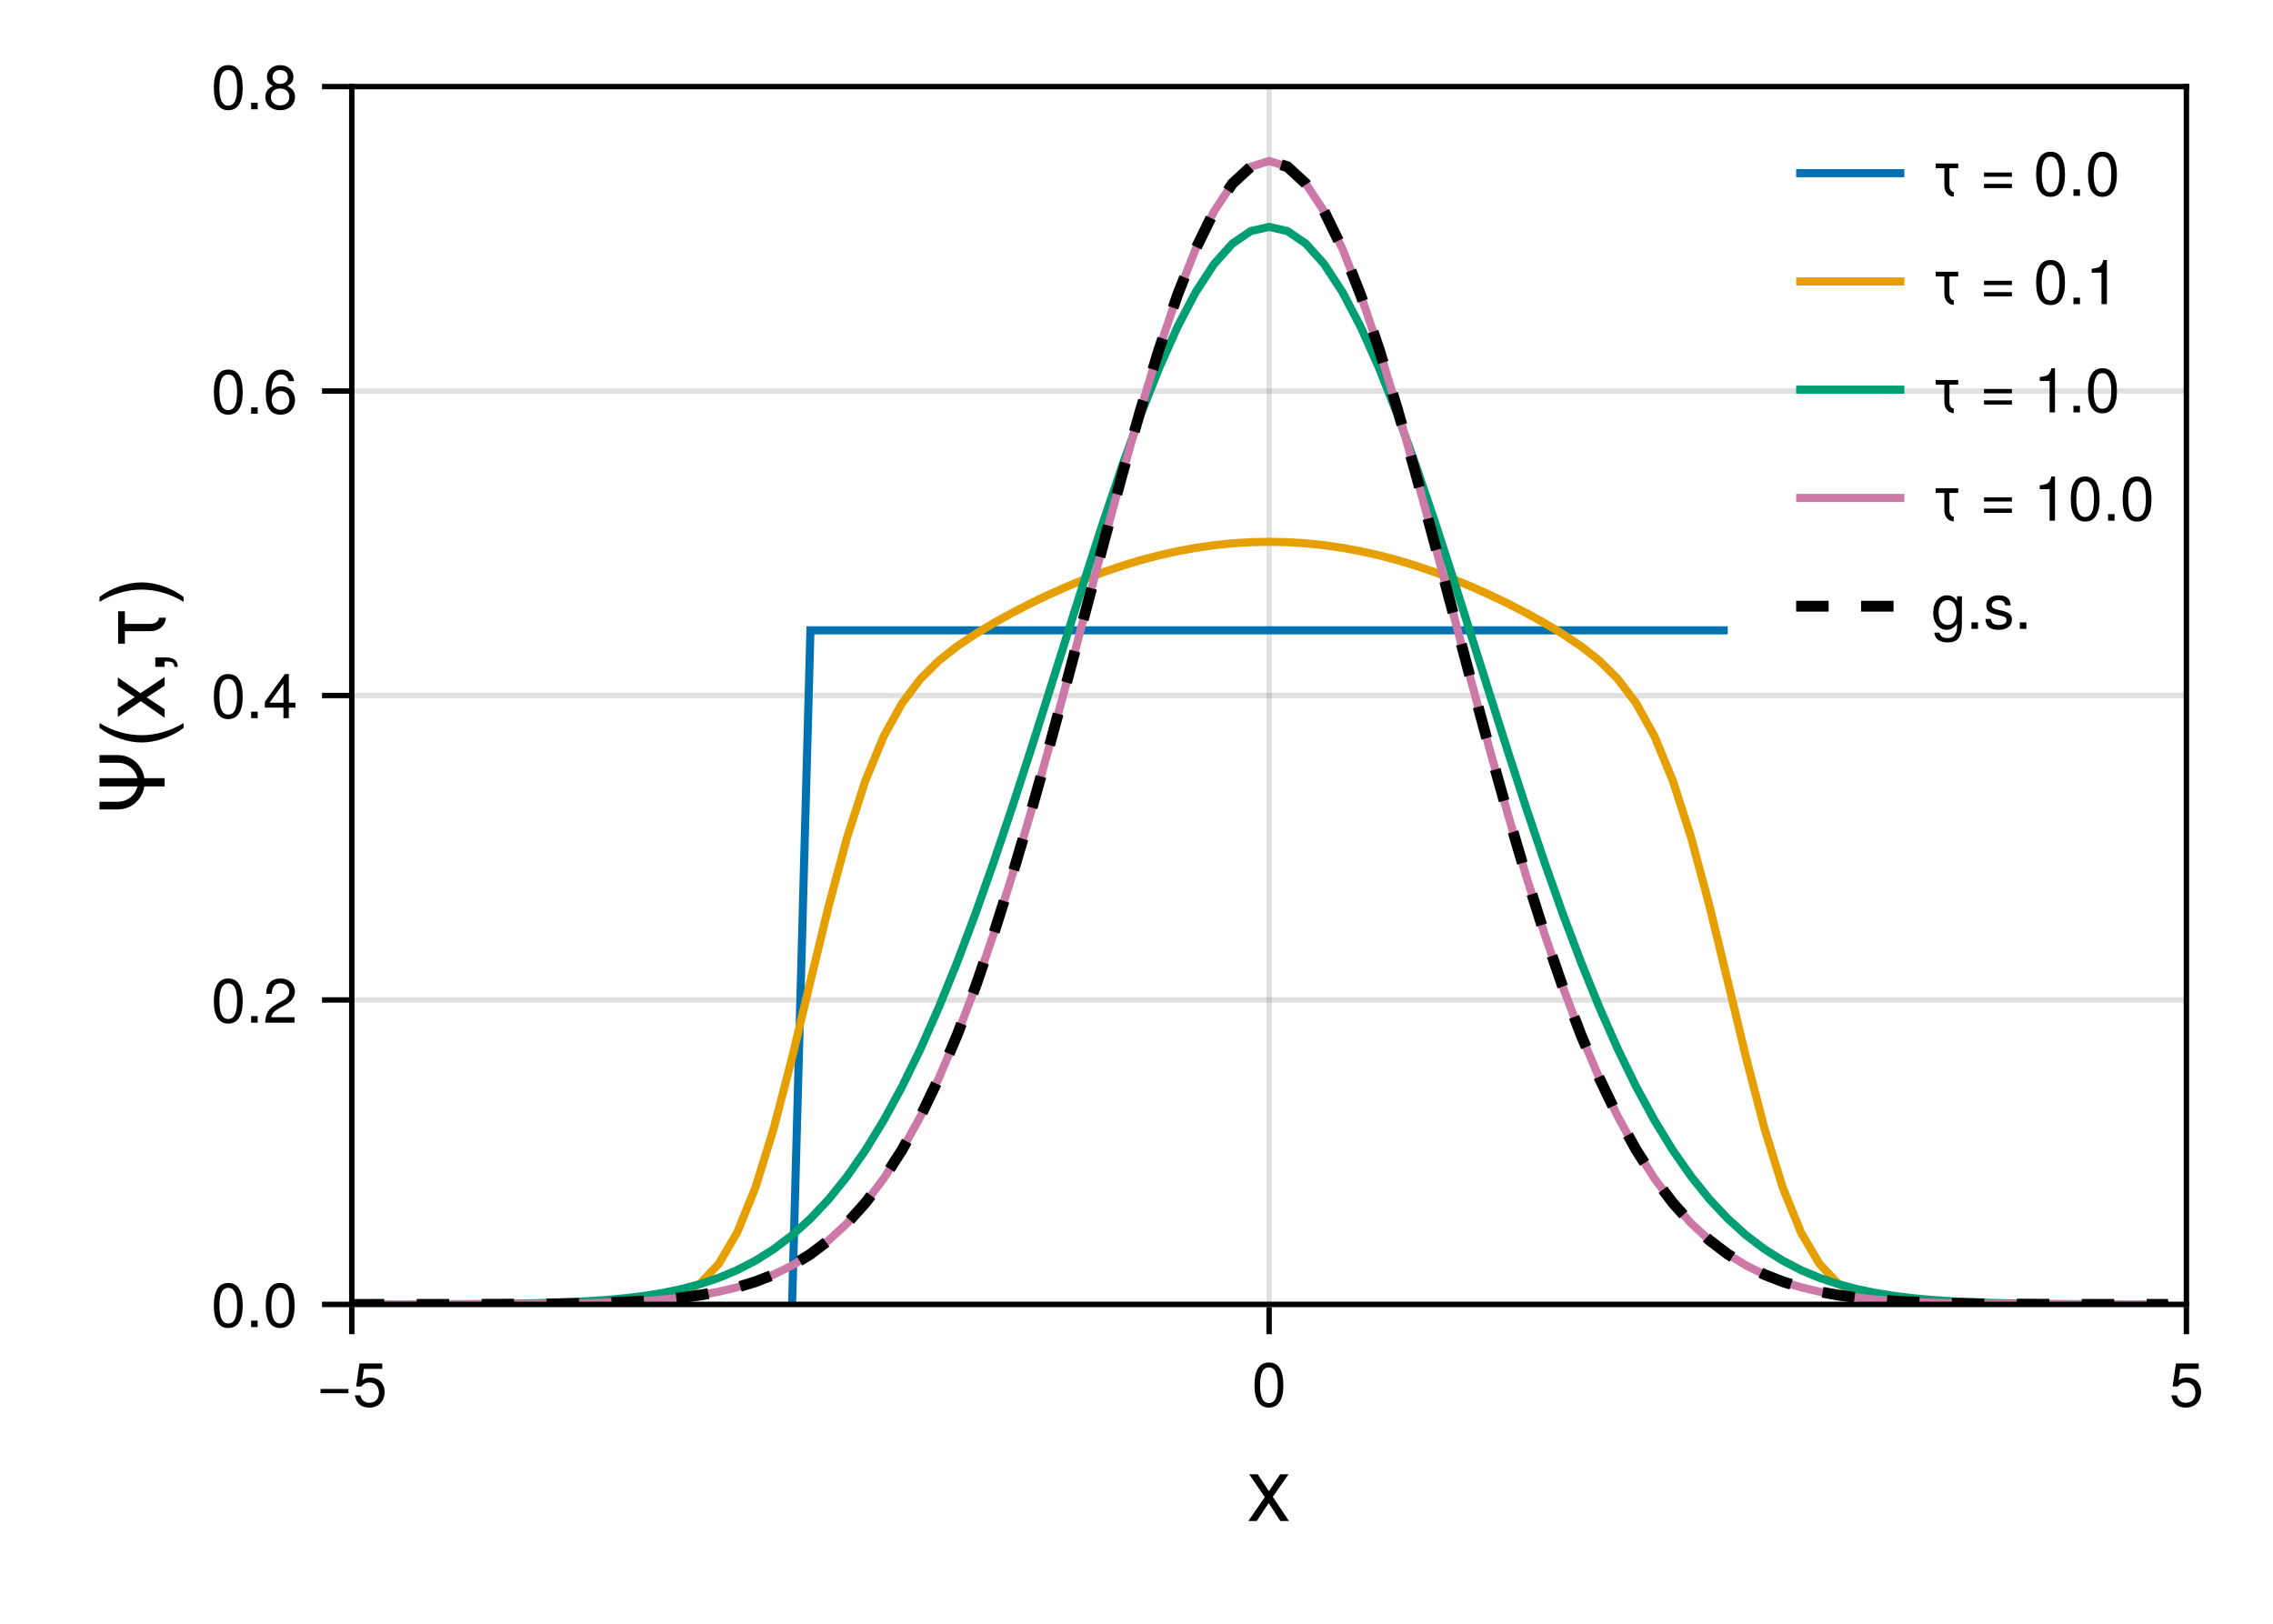 <?xml version="1.0" encoding="UTF-8"?>
<svg xmlns="http://www.w3.org/2000/svg" xmlns:xlink="http://www.w3.org/1999/xlink" width="420" height="300" viewBox="0 0 420 300">
<defs>
<g>
<g id="glyph-0-0-93cee2c3">
<path d="M 7.797 0 C 7.797 0 6.203 0 6.203 0 C 6.203 0 4.047 -3.312 4.047 -3.312 C 4.047 -3.312 1.844 0 1.844 0 C 1.844 0 0.281 0 0.281 0 C 0.281 0 3.328 -4.406 3.328 -4.406 C 3.328 -4.406 0.453 -8.641 0.453 -8.641 C 0.453 -8.641 2.016 -8.641 2.016 -8.641 C 2.016 -8.641 4.094 -5.516 4.094 -5.516 C 4.094 -5.516 6.172 -8.641 6.172 -8.641 C 6.172 -8.641 7.719 -8.641 7.719 -8.641 C 7.719 -8.641 4.812 -4.469 4.812 -4.469 C 4.812 -4.469 7.797 0 7.797 0 Z M 7.797 0 "/>
</g>
<g id="glyph-1-0-93cee2c3">
<path d="M 5.938 -2.484 C 5.938 -2.484 0.781 -2.484 0.781 -2.484 C 0.781 -2.484 0.781 -3.266 0.781 -3.266 C 0.781 -3.266 5.938 -3.266 5.938 -3.266 C 5.938 -3.266 5.938 -2.484 5.938 -2.484 Z M 5.938 -2.484 "/>
</g>
<g id="glyph-1-1-93cee2c3">
<path d="M 5.828 -3.922 C 5.828 -1.234 4.891 0.172 3.156 0.172 C 1.422 0.172 0.5 -1.234 0.5 -3.984 C 0.5 -6.734 1.406 -8.156 3.156 -8.156 C 4.938 -8.156 5.828 -6.75 5.828 -3.922 Z M 4.797 -4.016 C 4.797 -6.203 4.25 -7.25 3.156 -7.25 C 2.062 -7.25 1.531 -6.203 1.531 -3.984 C 1.531 -1.75 2.062 -0.672 3.141 -0.672 C 4.266 -0.672 4.797 -1.703 4.797 -4.016 Z M 4.797 -4.016 "/>
</g>
<g id="glyph-1-2-93cee2c3">
<path d="M 5.906 -2.703 C 5.906 -0.984 4.75 0.172 3.109 0.172 C 1.656 0.172 0.734 -0.469 0.406 -2.094 C 0.406 -2.094 1.422 -2.094 1.422 -2.094 C 1.656 -1.172 2.203 -0.719 3.078 -0.719 C 4.188 -0.719 4.859 -1.391 4.859 -2.562 C 4.859 -3.766 4.172 -4.469 3.078 -4.469 C 2.453 -4.469 2.062 -4.281 1.594 -3.719 C 1.594 -3.719 0.656 -3.719 0.656 -3.719 C 0.656 -3.719 1.266 -7.984 1.266 -7.984 C 1.266 -7.984 5.469 -7.984 5.469 -7.984 C 5.469 -7.984 5.469 -6.984 5.469 -6.984 C 5.469 -6.984 2.078 -6.984 2.078 -6.984 C 2.078 -6.984 1.766 -4.875 1.766 -4.875 C 2.234 -5.219 2.688 -5.375 3.266 -5.375 C 4.828 -5.375 5.906 -4.312 5.906 -2.703 Z M 5.906 -2.703 "/>
</g>
<g id="glyph-1-3-93cee2c3">
<path d="M 4.953 -5.125 C 4.953 -5.125 3.328 -5.125 3.328 -5.125 C 3.328 -5.125 3.328 -1.812 3.328 -1.812 C 3.328 -1.266 3.641 -0.734 4.125 -0.734 C 4.125 -0.734 4.125 0.141 4.125 0.141 C 3.125 0.141 2.391 -0.766 2.391 -1.812 C 2.391 -1.812 2.391 -5.125 2.391 -5.125 C 2.391 -5.125 0.781 -5.125 0.781 -5.125 C 0.781 -5.125 0.781 -5.984 0.781 -5.984 C 0.781 -5.984 4.953 -5.984 4.953 -5.984 C 4.953 -5.984 4.953 -5.125 4.953 -5.125 Z M 4.953 -5.125 "/>
</g>
<g id="glyph-1-4-93cee2c3">
</g>
<g id="glyph-1-5-93cee2c3">
<path d="M 5.938 -3.531 C 5.938 -3.531 0.781 -3.531 0.781 -3.531 C 0.781 -3.531 0.781 -4.312 0.781 -4.312 C 0.781 -4.312 5.938 -4.312 5.938 -4.312 C 5.938 -4.312 5.938 -3.531 5.938 -3.531 Z M 5.938 -1.438 C 5.938 -1.438 0.781 -1.438 0.781 -1.438 C 0.781 -1.438 0.781 -2.219 0.781 -2.219 C 0.781 -2.219 5.938 -2.219 5.938 -2.219 C 5.938 -2.219 5.938 -1.438 5.938 -1.438 Z M 5.938 -1.438 "/>
</g>
<g id="glyph-1-6-93cee2c3">
<path d="M 2.203 0 C 2.203 0 1 0 1 0 C 1 0 1 -1.203 1 -1.203 C 1 -1.203 2.203 -1.203 2.203 -1.203 C 2.203 -1.203 2.203 0 2.203 0 Z M 2.203 0 "/>
</g>
<g id="glyph-1-7-93cee2c3">
<path d="M 3.984 0 C 3.984 0 2.984 0 2.984 0 C 2.984 0 2.984 -5.812 2.984 -5.812 C 2.984 -5.812 1.172 -5.812 1.172 -5.812 C 1.172 -5.812 1.172 -6.531 1.172 -6.531 C 2.734 -6.734 2.969 -6.906 3.328 -8.156 C 3.328 -8.156 3.984 -8.156 3.984 -8.156 C 3.984 -8.156 3.984 0 3.984 0 Z M 3.984 0 "/>
</g>
<g id="glyph-2-0-93cee2c3">
<path d="M 5.906 -2.703 C 5.906 -0.984 4.75 0.172 3.109 0.172 C 1.656 0.172 0.734 -0.469 0.406 -2.094 C 0.406 -2.094 1.422 -2.094 1.422 -2.094 C 1.656 -1.172 2.203 -0.719 3.078 -0.719 C 4.188 -0.719 4.859 -1.391 4.859 -2.562 C 4.859 -3.766 4.172 -4.469 3.078 -4.469 C 2.453 -4.469 2.062 -4.281 1.594 -3.719 C 1.594 -3.719 0.656 -3.719 0.656 -3.719 C 0.656 -3.719 1.266 -7.984 1.266 -7.984 C 1.266 -7.984 5.469 -7.984 5.469 -7.984 C 5.469 -7.984 5.469 -6.984 5.469 -6.984 C 5.469 -6.984 2.078 -6.984 2.078 -6.984 C 2.078 -6.984 1.766 -4.875 1.766 -4.875 C 2.234 -5.219 2.688 -5.375 3.266 -5.375 C 4.828 -5.375 5.906 -4.312 5.906 -2.703 Z M 5.906 -2.703 "/>
</g>
<g id="glyph-2-1-93cee2c3">
<path d="M 2.203 0 C 2.203 0 1 0 1 0 C 1 0 1 -1.203 1 -1.203 C 1 -1.203 2.203 -1.203 2.203 -1.203 C 2.203 -1.203 2.203 0 2.203 0 Z M 2.203 0 "/>
</g>
<g id="glyph-2-2-93cee2c3">
<path d="M 5.828 -3.922 C 5.828 -1.234 4.891 0.172 3.156 0.172 C 1.422 0.172 0.5 -1.234 0.5 -3.984 C 0.5 -6.734 1.406 -8.156 3.156 -8.156 C 4.938 -8.156 5.828 -6.75 5.828 -3.922 Z M 4.797 -4.016 C 4.797 -6.203 4.25 -7.25 3.156 -7.25 C 2.062 -7.25 1.531 -6.203 1.531 -3.984 C 1.531 -1.75 2.062 -0.672 3.141 -0.672 C 4.266 -0.672 4.797 -1.703 4.797 -4.016 Z M 4.797 -4.016 "/>
</g>
<g id="glyph-2-3-93cee2c3">
<path d="M 5.875 -5.766 C 5.875 -4.766 5.297 -3.906 4.156 -3.297 C 4.156 -3.297 3 -2.672 3 -2.672 C 2 -2.094 1.641 -1.672 1.531 -1 C 1.531 -1 5.812 -1 5.812 -1 C 5.812 -1 5.812 0 5.812 0 C 5.812 0 0.391 0 0.391 0 C 0.484 -1.797 0.984 -2.562 2.672 -3.531 C 2.672 -3.531 3.734 -4.125 3.734 -4.125 C 4.469 -4.547 4.844 -5.094 4.844 -5.734 C 4.844 -6.609 4.156 -7.266 3.234 -7.266 C 2.234 -7.266 1.672 -6.688 1.594 -5.328 C 1.594 -5.328 0.578 -5.328 0.578 -5.328 C 0.625 -7.297 1.594 -8.156 3.266 -8.156 C 4.812 -8.156 5.875 -7.141 5.875 -5.766 Z M 5.875 -5.766 "/>
</g>
<g id="glyph-2-4-93cee2c3">
<path d="M 5.906 -2.531 C 5.906 -0.938 4.781 0.172 3.234 0.172 C 1.375 0.172 0.5 -1.172 0.5 -3.719 C 0.5 -6.562 1.516 -8.156 3.422 -8.156 C 4.656 -8.156 5.531 -7.359 5.734 -6.031 C 5.734 -6.031 4.719 -6.031 4.719 -6.031 C 4.547 -6.812 4.062 -7.25 3.344 -7.25 C 2.188 -7.25 1.547 -6.156 1.531 -4.156 C 1.969 -4.766 2.594 -5.078 3.406 -5.078 C 4.859 -5.078 5.906 -4.047 5.906 -2.531 Z M 4.859 -2.453 C 4.859 -3.547 4.25 -4.172 3.281 -4.172 C 2.281 -4.172 1.594 -3.516 1.594 -2.5 C 1.594 -1.453 2.297 -0.719 3.25 -0.719 C 4.172 -0.719 4.859 -1.422 4.859 -2.453 Z M 4.859 -2.453 "/>
</g>
<g id="glyph-3-0-93cee2c3">
<path d="M -8.641 -11.172 C -6.156 -11.172 -4.109 -9.328 -3.75 -6.906 C -3.75 -6.906 0 -6.906 0 -6.906 C 0 -6.906 0 -5.375 0 -5.375 C 0 -5.375 -3.75 -5.375 -3.75 -5.375 C -4.109 -2.969 -6.156 -1.125 -8.641 -1.125 C -8.641 -1.125 -12.031 -1.125 -12.031 -1.125 C -12.031 -1.125 -12.031 -2.547 -12.031 -2.547 C -12.031 -2.547 -8.641 -2.547 -8.641 -2.547 C -6.875 -2.547 -5.391 -3.75 -5.031 -5.375 C -5.031 -5.375 -12.031 -5.375 -12.031 -5.375 C -12.031 -5.375 -12.031 -6.906 -12.031 -6.906 C -12.031 -6.906 -5.031 -6.906 -5.031 -6.906 C -5.391 -8.547 -6.875 -9.75 -8.641 -9.75 C -8.641 -9.75 -12.031 -9.75 -12.031 -9.75 C -12.031 -9.75 -12.031 -11.172 -12.031 -11.172 C -12.031 -11.172 -8.641 -11.172 -8.641 -11.172 Z M -8.641 -11.172 "/>
</g>
<g id="glyph-3-1-93cee2c3">
<path d="M 3.5 -4.797 C 3.5 -4.797 3.5 -3.891 3.5 -3.891 C 1.344 -2.25 -1.672 -1.203 -4.281 -1.203 C -6.859 -1.203 -9.859 -2.25 -12.031 -3.891 C -12.031 -3.891 -12.031 -4.797 -12.031 -4.797 C -9.688 -3.344 -6.891 -2.547 -4.281 -2.547 C -1.641 -2.547 1.141 -3.344 3.5 -4.797 Z M 3.5 -4.797 "/>
</g>
<g id="glyph-4-0-93cee2c3">
<path d="M 0 -7.797 C 0 -7.797 0 -6.203 0 -6.203 C 0 -6.203 -3.312 -4.047 -3.312 -4.047 C -3.312 -4.047 0 -1.844 0 -1.844 C 0 -1.844 0 -0.281 0 -0.281 C 0 -0.281 -4.406 -3.328 -4.406 -3.328 C -4.406 -3.328 -8.641 -0.453 -8.641 -0.453 C -8.641 -0.453 -8.641 -2.016 -8.641 -2.016 C -8.641 -2.016 -5.516 -4.094 -5.516 -4.094 C -5.516 -4.094 -8.641 -6.172 -8.641 -6.172 C -8.641 -6.172 -8.641 -7.719 -8.641 -7.719 C -8.641 -7.719 -4.469 -4.812 -4.469 -4.812 C -4.469 -4.812 0 -7.797 0 -7.797 Z M 0 -7.797 "/>
</g>
<g id="glyph-4-1-93cee2c3">
<path d="M -7.344 -7.109 C -7.344 -7.109 -7.344 -4.781 -7.344 -4.781 C -7.344 -4.781 -2.594 -4.781 -2.594 -4.781 C -1.812 -4.781 -1.062 -5.219 -1.062 -5.922 C -1.062 -5.922 0.203 -5.922 0.203 -5.922 C 0.203 -4.484 -1.109 -3.438 -2.594 -3.438 C -2.594 -3.438 -7.344 -3.438 -7.344 -3.438 C -7.344 -3.438 -7.344 -1.125 -7.344 -1.125 C -7.344 -1.125 -8.594 -1.125 -8.594 -1.125 C -8.594 -1.125 -8.594 -7.109 -8.594 -7.109 C -8.594 -7.109 -7.344 -7.109 -7.344 -7.109 Z M -7.344 -7.109 "/>
</g>
<g id="glyph-5-0-93cee2c3">
<path d="M 0.266 -3.172 C 1.688 -3.172 2.422 -2.594 2.422 -1.438 C 2.422 -1.438 1.797 -1.438 1.797 -1.438 C 1.766 -2.219 1.438 -2.422 0.297 -2.422 C 0.297 -2.422 0 -2.422 0 -2.422 C 0 -2.422 0 -1.438 0 -1.438 C 0 -1.438 -1.719 -1.438 -1.719 -1.438 C -1.719 -1.438 -1.719 -3.172 -1.719 -3.172 C -1.719 -3.172 0.266 -3.172 0.266 -3.172 Z M 0.266 -3.172 "/>
</g>
<g id="glyph-5-1-93cee2c3">
<path d="M -4.25 -4.219 C -1.672 -4.219 1.344 -3.188 3.5 -1.531 C 3.5 -1.531 3.5 -0.625 3.5 -0.625 C 1.156 -2.078 -1.641 -2.891 -4.25 -2.891 C -6.891 -2.891 -9.672 -2.078 -12.031 -0.625 C -12.031 -0.625 -12.031 -1.531 -12.031 -1.531 C -9.859 -3.188 -6.859 -4.219 -4.25 -4.219 Z M -4.25 -4.219 "/>
</g>
<g id="glyph-6-0-93cee2c3">
<path d="M 5.828 -3.922 C 5.828 -1.234 4.891 0.172 3.156 0.172 C 1.422 0.172 0.5 -1.234 0.5 -3.984 C 0.5 -6.734 1.406 -8.156 3.156 -8.156 C 4.938 -8.156 5.828 -6.75 5.828 -3.922 Z M 4.797 -4.016 C 4.797 -6.203 4.25 -7.25 3.156 -7.25 C 2.062 -7.25 1.531 -6.203 1.531 -3.984 C 1.531 -1.75 2.062 -0.672 3.141 -0.672 C 4.266 -0.672 4.797 -1.703 4.797 -4.016 Z M 4.797 -4.016 "/>
</g>
<g id="glyph-7-0-93cee2c3">
<path d="M 5.828 -3.922 C 5.828 -1.234 4.891 0.172 3.156 0.172 C 1.422 0.172 0.5 -1.234 0.5 -3.984 C 0.5 -6.734 1.406 -8.156 3.156 -8.156 C 4.938 -8.156 5.828 -6.75 5.828 -3.922 Z M 4.797 -4.016 C 4.797 -6.203 4.25 -7.25 3.156 -7.25 C 2.062 -7.25 1.531 -6.203 1.531 -3.984 C 1.531 -1.75 2.062 -0.672 3.141 -0.672 C 4.266 -0.672 4.797 -1.703 4.797 -4.016 Z M 4.797 -4.016 "/>
</g>
<g id="glyph-8-0-93cee2c3">
<path d="M 2.203 0 C 2.203 0 1 0 1 0 C 1 0 1 -1.203 1 -1.203 C 1 -1.203 2.203 -1.203 2.203 -1.203 C 2.203 -1.203 2.203 0 2.203 0 Z M 2.203 0 "/>
</g>
<g id="glyph-8-1-93cee2c3">
<path d="M 5.984 -1.953 C 5.984 -1.953 4.766 -1.953 4.766 -1.953 C 4.766 -1.953 4.766 0 4.766 0 C 4.766 0 3.766 0 3.766 0 C 3.766 0 3.766 -1.953 3.766 -1.953 C 3.766 -1.953 0.328 -1.953 0.328 -1.953 C 0.328 -1.953 0.328 -3.031 0.328 -3.031 C 0.328 -3.031 4.031 -8.156 4.031 -8.156 C 4.031 -8.156 4.766 -8.156 4.766 -8.156 C 4.766 -8.156 4.766 -2.859 4.766 -2.859 C 4.766 -2.859 5.984 -2.859 5.984 -2.859 C 5.984 -2.859 5.984 -1.953 5.984 -1.953 Z M 3.766 -2.859 C 3.766 -2.859 3.766 -6.422 3.766 -6.422 C 3.766 -6.422 1.203 -2.859 1.203 -2.859 C 1.203 -2.859 3.766 -2.859 3.766 -2.859 Z M 3.766 -2.859 "/>
</g>
<g id="glyph-9-0-93cee2c3">
<path d="M 5.828 -3.922 C 5.828 -1.234 4.891 0.172 3.156 0.172 C 1.422 0.172 0.5 -1.234 0.5 -3.984 C 0.5 -6.734 1.406 -8.156 3.156 -8.156 C 4.938 -8.156 5.828 -6.75 5.828 -3.922 Z M 4.797 -4.016 C 4.797 -6.203 4.25 -7.25 3.156 -7.25 C 2.062 -7.25 1.531 -6.203 1.531 -3.984 C 1.531 -1.75 2.062 -0.672 3.141 -0.672 C 4.266 -0.672 4.797 -1.703 4.797 -4.016 Z M 4.797 -4.016 "/>
</g>
<g id="glyph-10-0-93cee2c3">
<path d="M 2.203 0 C 2.203 0 1 0 1 0 C 1 0 1 -1.203 1 -1.203 C 1 -1.203 2.203 -1.203 2.203 -1.203 C 2.203 -1.203 2.203 0 2.203 0 Z M 2.203 0 "/>
</g>
<g id="glyph-10-1-93cee2c3">
<path d="M 5.906 -2.297 C 5.906 -0.812 4.766 0.172 3.156 0.172 C 1.547 0.172 0.422 -0.812 0.422 -2.312 C 0.422 -3.203 0.891 -3.844 1.812 -4.297 C 0.984 -4.812 0.719 -5.219 0.719 -5.984 C 0.719 -7.25 1.719 -8.156 3.156 -8.156 C 4.609 -8.156 5.609 -7.25 5.609 -5.984 C 5.609 -5.203 5.344 -4.797 4.5 -4.297 C 5.438 -3.844 5.906 -3.203 5.906 -2.297 Z M 4.578 -5.953 C 4.578 -6.75 4.031 -7.25 3.156 -7.25 C 2.312 -7.25 1.75 -6.75 1.75 -5.969 C 1.75 -5.203 2.312 -4.688 3.156 -4.688 C 4.016 -4.688 4.578 -5.203 4.578 -5.953 Z M 4.859 -2.281 C 4.859 -3.25 4.172 -3.844 3.156 -3.844 C 2.156 -3.844 1.453 -3.25 1.453 -2.281 C 1.453 -1.328 2.156 -0.719 3.141 -0.719 C 4.172 -0.719 4.859 -1.328 4.859 -2.281 Z M 4.859 -2.281 "/>
</g>
<g id="glyph-11-0-93cee2c3">
<path d="M 4.953 -5.125 C 4.953 -5.125 3.328 -5.125 3.328 -5.125 C 3.328 -5.125 3.328 -1.812 3.328 -1.812 C 3.328 -1.266 3.641 -0.734 4.125 -0.734 C 4.125 -0.734 4.125 0.141 4.125 0.141 C 3.125 0.141 2.391 -0.766 2.391 -1.812 C 2.391 -1.812 2.391 -5.125 2.391 -5.125 C 2.391 -5.125 0.781 -5.125 0.781 -5.125 C 0.781 -5.125 0.781 -5.984 0.781 -5.984 C 0.781 -5.984 4.953 -5.984 4.953 -5.984 C 4.953 -5.984 4.953 -5.125 4.953 -5.125 Z M 4.953 -5.125 "/>
</g>
<g id="glyph-11-1-93cee2c3">
</g>
<g id="glyph-11-2-93cee2c3">
<path d="M 5.938 -3.531 C 5.938 -3.531 0.781 -3.531 0.781 -3.531 C 0.781 -3.531 0.781 -4.312 0.781 -4.312 C 0.781 -4.312 5.938 -4.312 5.938 -4.312 C 5.938 -4.312 5.938 -3.531 5.938 -3.531 Z M 5.938 -1.438 C 5.938 -1.438 0.781 -1.438 0.781 -1.438 C 0.781 -1.438 0.781 -2.219 0.781 -2.219 C 0.781 -2.219 5.938 -2.219 5.938 -2.219 C 5.938 -2.219 5.938 -1.438 5.938 -1.438 Z M 5.938 -1.438 "/>
</g>
<g id="glyph-11-3-93cee2c3">
<path d="M 5.828 -3.922 C 5.828 -1.234 4.891 0.172 3.156 0.172 C 1.422 0.172 0.5 -1.234 0.5 -3.984 C 0.5 -6.734 1.406 -8.156 3.156 -8.156 C 4.938 -8.156 5.828 -6.75 5.828 -3.922 Z M 4.797 -4.016 C 4.797 -6.203 4.25 -7.25 3.156 -7.25 C 2.062 -7.25 1.531 -6.203 1.531 -3.984 C 1.531 -1.75 2.062 -0.672 3.141 -0.672 C 4.266 -0.672 4.797 -1.703 4.797 -4.016 Z M 4.797 -4.016 "/>
</g>
<g id="glyph-11-4-93cee2c3">
<path d="M 2.203 0 C 2.203 0 1 0 1 0 C 1 0 1 -1.203 1 -1.203 C 1 -1.203 2.203 -1.203 2.203 -1.203 C 2.203 -1.203 2.203 0 2.203 0 Z M 2.203 0 "/>
</g>
<g id="glyph-12-0-93cee2c3">
</g>
<g id="glyph-13-0-93cee2c3">
</g>
<g id="glyph-14-0-93cee2c3">
<path d="M 5.828 -3.922 C 5.828 -1.234 4.891 0.172 3.156 0.172 C 1.422 0.172 0.5 -1.234 0.5 -3.984 C 0.5 -6.734 1.406 -8.156 3.156 -8.156 C 4.938 -8.156 5.828 -6.75 5.828 -3.922 Z M 4.797 -4.016 C 4.797 -6.203 4.25 -7.25 3.156 -7.25 C 2.062 -7.25 1.531 -6.203 1.531 -3.984 C 1.531 -1.75 2.062 -0.672 3.141 -0.672 C 4.266 -0.672 4.797 -1.703 4.797 -4.016 Z M 4.797 -4.016 "/>
</g>
<g id="glyph-15-0-93cee2c3">
<path d="M 5.625 -0.984 C 5.625 1.672 4.812 2.5 2.938 2.5 C 1.516 2.5 0.625 1.828 0.531 0.688 C 0.531 0.688 1.5 0.688 1.5 0.688 C 1.625 1.422 2.203 1.703 2.969 1.703 C 4.078 1.703 4.734 1.094 4.734 -0.5 C 4.734 -0.5 4.734 -0.906 4.734 -0.906 C 4.109 -0.156 3.578 0.172 2.812 0.172 C 1.406 0.172 0.328 -1.062 0.328 -2.953 C 0.328 -4.906 1.375 -6.203 2.891 -6.203 C 3.672 -6.203 4.25 -5.859 4.734 -5.156 C 4.734 -5.156 4.734 -6.031 4.734 -6.031 C 4.734 -6.031 5.625 -6.031 5.625 -6.031 C 5.625 -6.031 5.625 -0.984 5.625 -0.984 Z M 4.641 -2.984 C 4.641 -4.438 4.031 -5.312 3 -5.312 C 1.984 -5.312 1.328 -4.469 1.328 -3.016 C 1.328 -1.547 1.969 -0.719 3.016 -0.719 C 4.031 -0.719 4.641 -1.547 4.641 -2.984 Z M 4.641 -2.984 "/>
</g>
<g id="glyph-16-0-93cee2c3">
<path d="M 2.203 0 C 2.203 0 1 0 1 0 C 1 0 1 -1.203 1 -1.203 C 1 -1.203 2.203 -1.203 2.203 -1.203 C 2.203 -1.203 2.203 0 2.203 0 Z M 2.203 0 "/>
</g>
<g id="glyph-16-1-93cee2c3">
<path d="M 5.281 -1.688 C 5.281 -0.531 4.312 0.172 2.797 0.172 C 1.219 0.172 0.438 -0.453 0.391 -1.844 C 0.391 -1.844 1.406 -1.844 1.406 -1.844 C 1.531 -0.922 2.016 -0.719 2.875 -0.719 C 3.719 -0.719 4.281 -1.047 4.281 -1.609 C 4.281 -2.047 4.016 -2.25 3.344 -2.406 C 3.344 -2.406 2.453 -2.625 2.453 -2.625 C 1.031 -2.969 0.547 -3.422 0.547 -4.359 C 0.547 -5.469 1.453 -6.203 2.859 -6.203 C 4.25 -6.203 5.031 -5.531 5.031 -4.344 C 5.031 -4.344 4.031 -4.344 4.031 -4.344 C 4 -4.984 3.594 -5.312 2.812 -5.312 C 2.031 -5.312 1.547 -4.953 1.547 -4.406 C 1.547 -3.984 1.875 -3.719 2.656 -3.547 C 2.656 -3.547 3.578 -3.328 3.578 -3.328 C 4.766 -3.031 5.281 -2.594 5.281 -1.688 Z M 5.281 -1.688 "/>
</g>
</g>
<clipPath id="clip-0-93cee2c3">
<path clip-rule="nonzero" d="M 142 112 L 324 112 L 324 241 L 142 241 Z M 142 112 "/>
</clipPath>
<clipPath id="clip-1-93cee2c3">
<path clip-rule="nonzero" d="M 87 95 L 378 95 L 378 241 L 87 241 Z M 87 95 "/>
</clipPath>
<clipPath id="clip-2-93cee2c3">
<path clip-rule="nonzero" d="M 65 37 L 404 37 L 404 241 L 65 241 Z M 65 37 "/>
</clipPath>
<clipPath id="clip-3-93cee2c3">
<path clip-rule="nonzero" d="M 65 25 L 404 25 L 404 241 L 65 241 Z M 65 25 "/>
</clipPath>
<clipPath id="clip-4-93cee2c3">
<path clip-rule="nonzero" d="M 65 24 L 404 24 L 404 241 L 65 241 Z M 65 24 "/>
</clipPath>
</defs>
<rect x="-42" y="-30" width="504" height="360" fill="rgb(100%, 100%, 100%)" fill-opacity="1"/>
<path fill-rule="nonzero" fill="rgb(100%, 100%, 100%)" fill-opacity="1" d="M 65 241 L 404 241 L 404 16 L 65 16 Z M 65 241 "/>
<path fill="none" stroke-width="1" stroke-linecap="butt" stroke-linejoin="miter" stroke="rgb(0%, 0%, 0%)" stroke-opacity="0.12" stroke-miterlimit="1.155" d="M 65 241 L 65 16 "/>
<path fill="none" stroke-width="1" stroke-linecap="butt" stroke-linejoin="miter" stroke="rgb(0%, 0%, 0%)" stroke-opacity="0.12" stroke-miterlimit="1.155" d="M 234.5 241 L 234.5 16 "/>
<path fill="none" stroke-width="1" stroke-linecap="butt" stroke-linejoin="miter" stroke="rgb(0%, 0%, 0%)" stroke-opacity="0.12" stroke-miterlimit="1.155" d="M 404 241 L 404 16 "/>
<path fill="none" stroke-width="1" stroke-linecap="butt" stroke-linejoin="miter" stroke="rgb(0%, 0%, 0%)" stroke-opacity="0.12" stroke-miterlimit="1.155" d="M 65 241 L 404 241 "/>
<path fill="none" stroke-width="1" stroke-linecap="butt" stroke-linejoin="miter" stroke="rgb(0%, 0%, 0%)" stroke-opacity="0.12" stroke-miterlimit="1.155" d="M 65 184.75 L 404 184.75 "/>
<path fill="none" stroke-width="1" stroke-linecap="butt" stroke-linejoin="miter" stroke="rgb(0%, 0%, 0%)" stroke-opacity="0.12" stroke-miterlimit="1.155" d="M 65 128.5 L 404 128.5 "/>
<path fill="none" stroke-width="1" stroke-linecap="butt" stroke-linejoin="miter" stroke="rgb(0%, 0%, 0%)" stroke-opacity="0.12" stroke-miterlimit="1.155" d="M 65 72.25 L 404 72.25 "/>
<path fill="none" stroke-width="1" stroke-linecap="butt" stroke-linejoin="miter" stroke="rgb(0%, 0%, 0%)" stroke-opacity="0.12" stroke-miterlimit="1.155" d="M 65 16 L 404 16 "/>
<g fill="rgb(0%, 0%, 0%)" fill-opacity="1">
<use xlink:href="#glyph-0-0-93cee2c3" x="230.375" y="281.023"/>
</g>
<g fill="rgb(0%, 0%, 0%)" fill-opacity="1">
<use xlink:href="#glyph-1-0-93cee2c3" x="58.445" y="259.891"/>
</g>
<g fill="rgb(0%, 0%, 0%)" fill-opacity="1">
<use xlink:href="#glyph-2-0-93cee2c3" x="65.161" y="259.891"/>
</g>
<g fill="rgb(0%, 0%, 0%)" fill-opacity="1">
<use xlink:href="#glyph-1-1-93cee2c3" x="231.303" y="259.891"/>
</g>
<g fill="rgb(0%, 0%, 0%)" fill-opacity="1">
<use xlink:href="#glyph-1-2-93cee2c3" x="400.803" y="259.891"/>
</g>
<g fill="rgb(0%, 0%, 0%)" fill-opacity="1">
<use xlink:href="#glyph-3-0-93cee2c3" x="30.418" y="150.676"/>
</g>
<g fill="rgb(0%, 0%, 0%)" fill-opacity="1">
<use xlink:href="#glyph-3-1-93cee2c3" x="30.418" y="138.383"/>
</g>
<g fill="rgb(0%, 0%, 0%)" fill-opacity="1">
<use xlink:href="#glyph-4-0-93cee2c3" x="30.418" y="132.889"/>
</g>
<g fill="rgb(0%, 0%, 0%)" fill-opacity="1">
<use xlink:href="#glyph-5-0-93cee2c3" x="30.418" y="124.639"/>
</g>
<g fill="rgb(0%, 0%, 0%)" fill-opacity="1">
<use xlink:href="#glyph-4-1-93cee2c3" x="30.418" y="120.052"/>
</g>
<g fill="rgb(0%, 0%, 0%)" fill-opacity="1">
<use xlink:href="#glyph-5-1-93cee2c3" x="30.418" y="111.819"/>
</g>
<g fill="rgb(0%, 0%, 0%)" fill-opacity="1">
<use xlink:href="#glyph-6-0-93cee2c3" x="39.015" y="245.192"/>
</g>
<g fill="rgb(0%, 0%, 0%)" fill-opacity="1">
<use xlink:href="#glyph-2-1-93cee2c3" x="45.409" y="245.192"/>
</g>
<g fill="rgb(0%, 0%, 0%)" fill-opacity="1">
<use xlink:href="#glyph-2-2-93cee2c3" x="48.606" y="245.192"/>
</g>
<g fill="rgb(0%, 0%, 0%)" fill-opacity="1">
<use xlink:href="#glyph-6-0-93cee2c3" x="39.015" y="188.942"/>
</g>
<g fill="rgb(0%, 0%, 0%)" fill-opacity="1">
<use xlink:href="#glyph-2-1-93cee2c3" x="45.409" y="188.942"/>
</g>
<g fill="rgb(0%, 0%, 0%)" fill-opacity="1">
<use xlink:href="#glyph-2-3-93cee2c3" x="48.606" y="188.942"/>
</g>
<g fill="rgb(0%, 0%, 0%)" fill-opacity="1">
<use xlink:href="#glyph-7-0-93cee2c3" x="39.015" y="132.692"/>
</g>
<g fill="rgb(0%, 0%, 0%)" fill-opacity="1">
<use xlink:href="#glyph-8-0-93cee2c3" x="45.409" y="132.692"/>
</g>
<g fill="rgb(0%, 0%, 0%)" fill-opacity="1">
<use xlink:href="#glyph-8-1-93cee2c3" x="48.606" y="132.692"/>
</g>
<g fill="rgb(0%, 0%, 0%)" fill-opacity="1">
<use xlink:href="#glyph-6-0-93cee2c3" x="39.015" y="76.442"/>
</g>
<g fill="rgb(0%, 0%, 0%)" fill-opacity="1">
<use xlink:href="#glyph-2-1-93cee2c3" x="45.409" y="76.442"/>
</g>
<g fill="rgb(0%, 0%, 0%)" fill-opacity="1">
<use xlink:href="#glyph-2-4-93cee2c3" x="48.606" y="76.442"/>
</g>
<g fill="rgb(0%, 0%, 0%)" fill-opacity="1">
<use xlink:href="#glyph-9-0-93cee2c3" x="39.015" y="20.192"/>
</g>
<g fill="rgb(0%, 0%, 0%)" fill-opacity="1">
<use xlink:href="#glyph-10-0-93cee2c3" x="45.409" y="20.192"/>
</g>
<g fill="rgb(0%, 0%, 0%)" fill-opacity="1">
<use xlink:href="#glyph-10-1-93cee2c3" x="48.606" y="20.192"/>
</g>
<g clip-path="url(#clip-0-93cee2c3)">
<path fill="none" stroke-width="1.5" stroke-linecap="butt" stroke-linejoin="miter" stroke="rgb(0%, 44.706%, 69.804%)" stroke-opacity="1" stroke-miterlimit="2" d="M 146.359 241 L 149.75 116.461 L 319.25 116.461 "/>
</g>
<g clip-path="url(#clip-1-93cee2c3)">
<path fill="none" stroke-width="1.5" stroke-linecap="butt" stroke-linejoin="miter" stroke="rgb(90.196%, 62.353%, 0%)" stroke-opacity="1" stroke-miterlimit="2" d="M 92.121 241 L 102.289 241 L 105.68 240.996 L 109.07 240.988 L 112.461 240.961 L 115.852 240.887 L 119.238 240.68 L 122.629 240.195 L 126.02 239.148 L 129.41 237.109 L 132.801 233.512 L 136.191 227.766 L 139.578 219.434 L 142.969 208.48 L 146.359 195.426 L 149.75 181.277 L 153.141 167.309 L 156.531 154.695 L 159.922 144.18 L 163.309 135.988 L 166.699 129.895 L 170.09 125.422 L 173.48 122.059 L 176.871 119.387 L 180.262 117.121 L 183.648 115.094 L 187.039 113.227 L 190.43 111.484 L 193.82 109.859 L 197.211 108.348 L 200.602 106.949 L 203.988 105.676 L 207.379 104.523 L 210.77 103.5 L 214.16 102.605 L 217.551 101.848 L 220.941 101.219 L 224.328 100.73 L 227.719 100.383 L 231.109 100.172 L 234.5 100.102 L 237.891 100.172 L 241.281 100.383 L 244.672 100.73 L 248.059 101.219 L 251.449 101.848 L 254.84 102.605 L 258.23 103.5 L 261.621 104.523 L 265.012 105.676 L 268.398 106.949 L 271.789 108.348 L 275.18 109.859 L 278.57 111.484 L 281.961 113.227 L 285.352 115.094 L 288.738 117.121 L 292.129 119.387 L 295.52 122.059 L 298.91 125.422 L 302.301 129.895 L 305.691 135.988 L 309.078 144.18 L 312.469 154.695 L 315.859 167.309 L 319.25 181.277 L 322.641 195.426 L 326.031 208.48 L 329.422 219.434 L 332.809 227.766 L 336.199 233.512 L 339.59 237.109 L 342.98 239.148 L 346.371 240.195 L 349.762 240.68 L 353.148 240.887 L 356.539 240.961 L 359.93 240.988 L 363.32 240.996 L 366.711 241 L 373.488 241 "/>
</g>
<g clip-path="url(#clip-2-93cee2c3)">
<path fill="none" stroke-width="1.5" stroke-linecap="butt" stroke-linejoin="miter" stroke="rgb(0%, 61.961%, 45.098%)" stroke-opacity="1" stroke-miterlimit="2" d="M 65 240.996 L 68.391 240.996 L 75.172 240.988 L 78.559 240.98 L 81.949 240.969 L 85.34 240.953 L 88.73 240.93 L 92.121 240.898 L 95.512 240.852 L 98.898 240.781 L 102.289 240.688 L 105.68 240.559 L 109.07 240.379 L 112.461 240.141 L 115.852 239.82 L 119.238 239.398 L 122.629 238.848 L 126.02 238.137 L 129.41 237.234 L 132.801 236.094 L 136.191 234.672 L 139.578 232.922 L 142.969 230.789 L 146.359 228.219 L 149.75 225.16 L 153.141 221.551 L 156.531 217.344 L 159.922 212.492 L 163.309 206.961 L 166.699 200.727 L 170.09 193.773 L 173.48 186.109 L 176.871 177.754 L 180.262 168.758 L 183.648 159.184 L 187.039 149.121 L 190.43 138.68 L 193.82 127.992 L 197.211 117.215 L 200.602 106.504 L 203.988 96.047 L 207.379 86.027 L 210.77 76.629 L 214.16 68.039 L 217.551 60.434 L 220.941 53.969 L 224.328 48.789 L 227.719 45.004 L 231.109 42.695 L 234.5 41.922 L 237.891 42.695 L 241.281 45.004 L 244.672 48.789 L 248.059 53.969 L 251.449 60.434 L 254.84 68.039 L 258.23 76.629 L 261.621 86.027 L 265.012 96.047 L 268.398 106.504 L 271.789 117.215 L 275.18 127.992 L 278.57 138.68 L 281.961 149.121 L 285.352 159.184 L 288.738 168.758 L 292.129 177.754 L 295.52 186.109 L 298.91 193.773 L 302.301 200.727 L 305.691 206.961 L 309.078 212.492 L 312.469 217.344 L 315.859 221.551 L 319.25 225.16 L 322.641 228.219 L 326.031 230.789 L 329.422 232.922 L 332.809 234.672 L 336.199 236.094 L 339.59 237.234 L 342.98 238.137 L 346.371 238.848 L 349.762 239.398 L 353.148 239.82 L 356.539 240.141 L 359.93 240.379 L 363.32 240.559 L 366.711 240.688 L 370.102 240.781 L 373.488 240.852 L 376.879 240.898 L 380.27 240.93 L 383.66 240.953 L 387.051 240.969 L 390.441 240.98 L 393.828 240.988 L 400.609 240.996 "/>
</g>
<g clip-path="url(#clip-3-93cee2c3)">
<path fill="none" stroke-width="1.5" stroke-linecap="butt" stroke-linejoin="miter" stroke="rgb(80%, 47.451%, 65.49%)" stroke-opacity="1" stroke-miterlimit="2" d="M 65 241 L 68.391 241 L 71.781 240.996 L 78.559 240.996 L 85.34 240.988 L 88.73 240.98 L 92.121 240.969 L 95.512 240.953 L 98.898 240.93 L 102.289 240.895 L 105.68 240.844 L 109.07 240.773 L 112.461 240.676 L 115.852 240.539 L 119.238 240.348 L 122.629 240.086 L 126.02 239.738 L 129.41 239.27 L 132.801 238.652 L 136.191 237.848 L 139.578 236.809 L 142.969 235.48 L 146.359 233.809 L 149.75 231.719 L 153.141 229.141 L 156.531 226 L 159.922 222.215 L 163.309 217.711 L 166.699 212.41 L 170.09 206.254 L 173.48 199.191 L 176.871 191.199 L 180.262 182.266 L 183.648 172.418 L 187.039 161.715 L 190.43 150.254 L 193.82 138.172 L 197.211 125.641 L 200.602 112.867 L 203.988 100.098 L 207.379 87.598 L 210.77 75.652 L 214.16 64.547 L 217.551 54.57 L 220.941 45.988 L 224.328 39.043 L 227.719 33.93 L 231.109 30.801 L 234.5 29.746 L 237.891 30.801 L 241.281 33.93 L 244.672 39.043 L 248.059 45.988 L 251.449 54.57 L 254.84 64.547 L 258.23 75.652 L 261.621 87.598 L 265.012 100.098 L 268.398 112.867 L 271.789 125.641 L 275.18 138.172 L 278.57 150.254 L 281.961 161.715 L 285.352 172.418 L 288.738 182.266 L 292.129 191.199 L 295.52 199.191 L 298.91 206.254 L 302.301 212.41 L 305.691 217.711 L 309.078 222.215 L 312.469 226 L 315.859 229.141 L 319.25 231.719 L 322.641 233.809 L 326.031 235.48 L 329.422 236.809 L 332.809 237.848 L 336.199 238.652 L 339.59 239.27 L 342.98 239.738 L 346.371 240.086 L 349.762 240.348 L 353.148 240.539 L 356.539 240.676 L 359.93 240.773 L 363.32 240.844 L 366.711 240.895 L 370.102 240.93 L 373.488 240.953 L 376.879 240.969 L 380.27 240.98 L 383.66 240.988 L 390.441 240.996 L 397.219 240.996 L 400.609 241 "/>
</g>
<g clip-path="url(#clip-4-93cee2c3)">
<path fill="none" stroke-width="2" stroke-linecap="butt" stroke-linejoin="miter" stroke="rgb(0%, 0%, 0%)" stroke-opacity="1" stroke-dasharray="6 6" stroke-miterlimit="2" d="M 65 241 L 68.391 241 L 71.781 240.996 L 78.559 240.996 L 85.34 240.988 L 88.73 240.98 L 92.121 240.969 L 95.512 240.953 L 98.898 240.93 L 102.289 240.895 L 105.68 240.844 L 109.07 240.773 L 112.461 240.676 L 115.852 240.539 L 119.238 240.348 L 122.629 240.086 L 126.02 239.738 L 129.41 239.27 L 132.801 238.652 L 136.191 237.848 L 139.578 236.809 L 142.969 235.48 L 146.359 233.809 L 149.75 231.719 L 153.141 229.141 L 156.531 226 L 159.922 222.215 L 163.309 217.711 L 166.699 212.41 L 170.09 206.254 L 173.48 199.191 L 176.871 191.199 L 180.262 182.262 L 183.648 172.414 L 187.039 161.715 L 190.43 150.254 L 193.82 138.172 L 197.211 125.641 L 200.602 112.867 L 203.988 100.098 L 207.379 87.598 L 210.77 75.652 L 214.16 64.547 L 217.551 54.57 L 220.941 45.988 L 224.328 39.043 L 227.719 33.93 L 231.109 30.801 L 234.5 29.746 L 237.891 30.801 L 241.281 33.93 L 244.672 39.043 L 248.059 45.988 L 251.449 54.57 L 254.84 64.547 L 258.23 75.652 L 261.621 87.598 L 265.012 100.098 L 268.398 112.867 L 271.789 125.641 L 275.18 138.172 L 278.57 150.254 L 281.961 161.715 L 285.352 172.414 L 288.738 182.262 L 292.129 191.199 L 295.52 199.191 L 298.91 206.254 L 302.301 212.41 L 305.691 217.711 L 309.078 222.215 L 312.469 226 L 315.859 229.141 L 319.25 231.719 L 322.641 233.809 L 326.031 235.48 L 329.422 236.809 L 332.809 237.848 L 336.199 238.652 L 339.59 239.27 L 342.98 239.738 L 346.371 240.086 L 349.762 240.348 L 353.148 240.539 L 356.539 240.676 L 359.93 240.773 L 363.32 240.844 L 366.711 240.895 L 370.102 240.93 L 373.488 240.953 L 376.879 240.969 L 380.27 240.98 L 383.66 240.988 L 390.441 240.996 L 397.219 240.996 L 400.609 241 "/>
</g>
<path fill="none" stroke-width="1" stroke-linecap="butt" stroke-linejoin="miter" stroke="rgb(0%, 0%, 0%)" stroke-opacity="1" stroke-miterlimit="1.155" d="M 65 241.5 L 65 246.5 "/>
<path fill="none" stroke-width="1" stroke-linecap="butt" stroke-linejoin="miter" stroke="rgb(0%, 0%, 0%)" stroke-opacity="1" stroke-miterlimit="1.155" d="M 234.5 241.5 L 234.5 246.5 "/>
<path fill="none" stroke-width="1" stroke-linecap="butt" stroke-linejoin="miter" stroke="rgb(0%, 0%, 0%)" stroke-opacity="1" stroke-miterlimit="1.155" d="M 404 241.5 L 404 246.5 "/>
<path fill="none" stroke-width="1" stroke-linecap="butt" stroke-linejoin="miter" stroke="rgb(0%, 0%, 0%)" stroke-opacity="1" stroke-miterlimit="1.155" d="M 64.5 241 L 59.5 241 "/>
<path fill="none" stroke-width="1" stroke-linecap="butt" stroke-linejoin="miter" stroke="rgb(0%, 0%, 0%)" stroke-opacity="1" stroke-miterlimit="1.155" d="M 64.5 184.75 L 59.5 184.75 "/>
<path fill="none" stroke-width="1" stroke-linecap="butt" stroke-linejoin="miter" stroke="rgb(0%, 0%, 0%)" stroke-opacity="1" stroke-miterlimit="1.155" d="M 64.5 128.5 L 59.5 128.5 "/>
<path fill="none" stroke-width="1" stroke-linecap="butt" stroke-linejoin="miter" stroke="rgb(0%, 0%, 0%)" stroke-opacity="1" stroke-miterlimit="1.155" d="M 64.5 72.25 L 59.5 72.25 "/>
<path fill="none" stroke-width="1" stroke-linecap="butt" stroke-linejoin="miter" stroke="rgb(0%, 0%, 0%)" stroke-opacity="1" stroke-miterlimit="1.155" d="M 64.5 16 L 59.5 16 "/>
<path fill="none" stroke-width="1.5" stroke-linecap="butt" stroke-linejoin="miter" stroke="rgb(0%, 44.706%, 69.804%)" stroke-opacity="1" stroke-miterlimit="2" d="M 331.887 32 L 351.887 32 "/>
<path fill="none" stroke-width="1.5" stroke-linecap="butt" stroke-linejoin="miter" stroke="rgb(90.196%, 62.353%, 0%)" stroke-opacity="1" stroke-miterlimit="2" d="M 331.887 52 L 351.887 52 "/>
<path fill="none" stroke-width="1.5" stroke-linecap="butt" stroke-linejoin="miter" stroke="rgb(0%, 61.961%, 45.098%)" stroke-opacity="1" stroke-miterlimit="2" d="M 331.887 72 L 351.887 72 "/>
<path fill="none" stroke-width="1.5" stroke-linecap="butt" stroke-linejoin="miter" stroke="rgb(80%, 47.451%, 65.49%)" stroke-opacity="1" stroke-miterlimit="2" d="M 331.887 92 L 351.887 92 "/>
<path fill="none" stroke-width="2" stroke-linecap="butt" stroke-linejoin="miter" stroke="rgb(0%, 0%, 0%)" stroke-opacity="1" stroke-dasharray="6 6" stroke-miterlimit="2" d="M 331.887 112 L 351.887 112 "/>
<g fill="rgb(0%, 0%, 0%)" fill-opacity="1">
<use xlink:href="#glyph-11-0-93cee2c3" x="356.886" y="36.192"/>
</g>
<g fill="rgb(0%, 0%, 0%)" fill-opacity="1">
<use xlink:href="#glyph-11-1-93cee2c3" x="362.625" y="36.192"/>
</g>
<g fill="rgb(0%, 0%, 0%)" fill-opacity="1">
<use xlink:href="#glyph-11-2-93cee2c3" x="365.822" y="36.192"/>
</g>
<g fill="rgb(0%, 0%, 0%)" fill-opacity="1">
<use xlink:href="#glyph-12-0-93cee2c3" x="372.538" y="36.192"/>
</g>
<g fill="rgb(0%, 0%, 0%)" fill-opacity="1">
<use xlink:href="#glyph-11-3-93cee2c3" x="375.735" y="36.192"/>
</g>
<g fill="rgb(0%, 0%, 0%)" fill-opacity="1">
<use xlink:href="#glyph-11-4-93cee2c3" x="382.129" y="36.192"/>
</g>
<g fill="rgb(0%, 0%, 0%)" fill-opacity="1">
<use xlink:href="#glyph-11-3-93cee2c3" x="385.326" y="36.192"/>
</g>
<g fill="rgb(0%, 0%, 0%)" fill-opacity="1">
<use xlink:href="#glyph-1-3-93cee2c3" x="356.886" y="56.192"/>
</g>
<g fill="rgb(0%, 0%, 0%)" fill-opacity="1">
<use xlink:href="#glyph-1-4-93cee2c3" x="362.625" y="56.192"/>
</g>
<g fill="rgb(0%, 0%, 0%)" fill-opacity="1">
<use xlink:href="#glyph-1-5-93cee2c3" x="365.822" y="56.192"/>
</g>
<g fill="rgb(0%, 0%, 0%)" fill-opacity="1">
<use xlink:href="#glyph-13-0-93cee2c3" x="372.538" y="56.192"/>
</g>
<g fill="rgb(0%, 0%, 0%)" fill-opacity="1">
<use xlink:href="#glyph-1-1-93cee2c3" x="375.735" y="56.192"/>
</g>
<g fill="rgb(0%, 0%, 0%)" fill-opacity="1">
<use xlink:href="#glyph-1-6-93cee2c3" x="382.129" y="56.192"/>
</g>
<g fill="rgb(0%, 0%, 0%)" fill-opacity="1">
<use xlink:href="#glyph-1-7-93cee2c3" x="385.326" y="56.192"/>
</g>
<g fill="rgb(0%, 0%, 0%)" fill-opacity="1">
<use xlink:href="#glyph-1-3-93cee2c3" x="356.886" y="76.192"/>
</g>
<g fill="rgb(0%, 0%, 0%)" fill-opacity="1">
<use xlink:href="#glyph-1-4-93cee2c3" x="362.625" y="76.192"/>
</g>
<g fill="rgb(0%, 0%, 0%)" fill-opacity="1">
<use xlink:href="#glyph-1-5-93cee2c3" x="365.822" y="76.192"/>
</g>
<g fill="rgb(0%, 0%, 0%)" fill-opacity="1">
<use xlink:href="#glyph-13-0-93cee2c3" x="372.538" y="76.192"/>
</g>
<g fill="rgb(0%, 0%, 0%)" fill-opacity="1">
<use xlink:href="#glyph-1-7-93cee2c3" x="375.735" y="76.192"/>
</g>
<g fill="rgb(0%, 0%, 0%)" fill-opacity="1">
<use xlink:href="#glyph-1-6-93cee2c3" x="382.129" y="76.192"/>
</g>
<g fill="rgb(0%, 0%, 0%)" fill-opacity="1">
<use xlink:href="#glyph-1-1-93cee2c3" x="385.326" y="76.192"/>
</g>
<g fill="rgb(0%, 0%, 0%)" fill-opacity="1">
<use xlink:href="#glyph-1-3-93cee2c3" x="356.886" y="96.192"/>
</g>
<g fill="rgb(0%, 0%, 0%)" fill-opacity="1">
<use xlink:href="#glyph-1-4-93cee2c3" x="362.625" y="96.192"/>
</g>
<g fill="rgb(0%, 0%, 0%)" fill-opacity="1">
<use xlink:href="#glyph-1-5-93cee2c3" x="365.822" y="96.192"/>
</g>
<g fill="rgb(0%, 0%, 0%)" fill-opacity="1">
<use xlink:href="#glyph-13-0-93cee2c3" x="372.538" y="96.192"/>
</g>
<g fill="rgb(0%, 0%, 0%)" fill-opacity="1">
<use xlink:href="#glyph-1-7-93cee2c3" x="375.735" y="96.192"/>
</g>
<g fill="rgb(0%, 0%, 0%)" fill-opacity="1">
<use xlink:href="#glyph-14-0-93cee2c3" x="382.129" y="96.192"/>
</g>
<g fill="rgb(0%, 0%, 0%)" fill-opacity="1">
<use xlink:href="#glyph-1-6-93cee2c3" x="388.523" y="96.192"/>
</g>
<g fill="rgb(0%, 0%, 0%)" fill-opacity="1">
<use xlink:href="#glyph-1-1-93cee2c3" x="391.72" y="96.192"/>
</g>
<g fill="rgb(0%, 0%, 0%)" fill-opacity="1">
<use xlink:href="#glyph-15-0-93cee2c3" x="356.886" y="116.192"/>
</g>
<g fill="rgb(0%, 0%, 0%)" fill-opacity="1">
<use xlink:href="#glyph-16-0-93cee2c3" x="363.28" y="116.192"/>
</g>
<g fill="rgb(0%, 0%, 0%)" fill-opacity="1">
<use xlink:href="#glyph-16-1-93cee2c3" x="366.477" y="116.192"/>
</g>
<g fill="rgb(0%, 0%, 0%)" fill-opacity="1">
<use xlink:href="#glyph-16-0-93cee2c3" x="372.227" y="116.192"/>
</g>
<path fill="none" stroke-width="1" stroke-linecap="butt" stroke-linejoin="miter" stroke="rgb(0%, 0%, 0%)" stroke-opacity="1" stroke-miterlimit="1.155" d="M 64.5 241 L 404.5 241 "/>
<path fill="none" stroke-width="1" stroke-linecap="butt" stroke-linejoin="miter" stroke="rgb(0%, 0%, 0%)" stroke-opacity="1" stroke-miterlimit="1.155" d="M 65 241.5 L 65 15.5 "/>
<path fill="none" stroke-width="1" stroke-linecap="butt" stroke-linejoin="miter" stroke="rgb(0%, 0%, 0%)" stroke-opacity="1" stroke-miterlimit="1.155" d="M 64.5 16 L 404.5 16 "/>
<path fill="none" stroke-width="1" stroke-linecap="butt" stroke-linejoin="miter" stroke="rgb(0%, 0%, 0%)" stroke-opacity="1" stroke-miterlimit="1.155" d="M 404 241.5 L 404 15.5 "/>
</svg>
